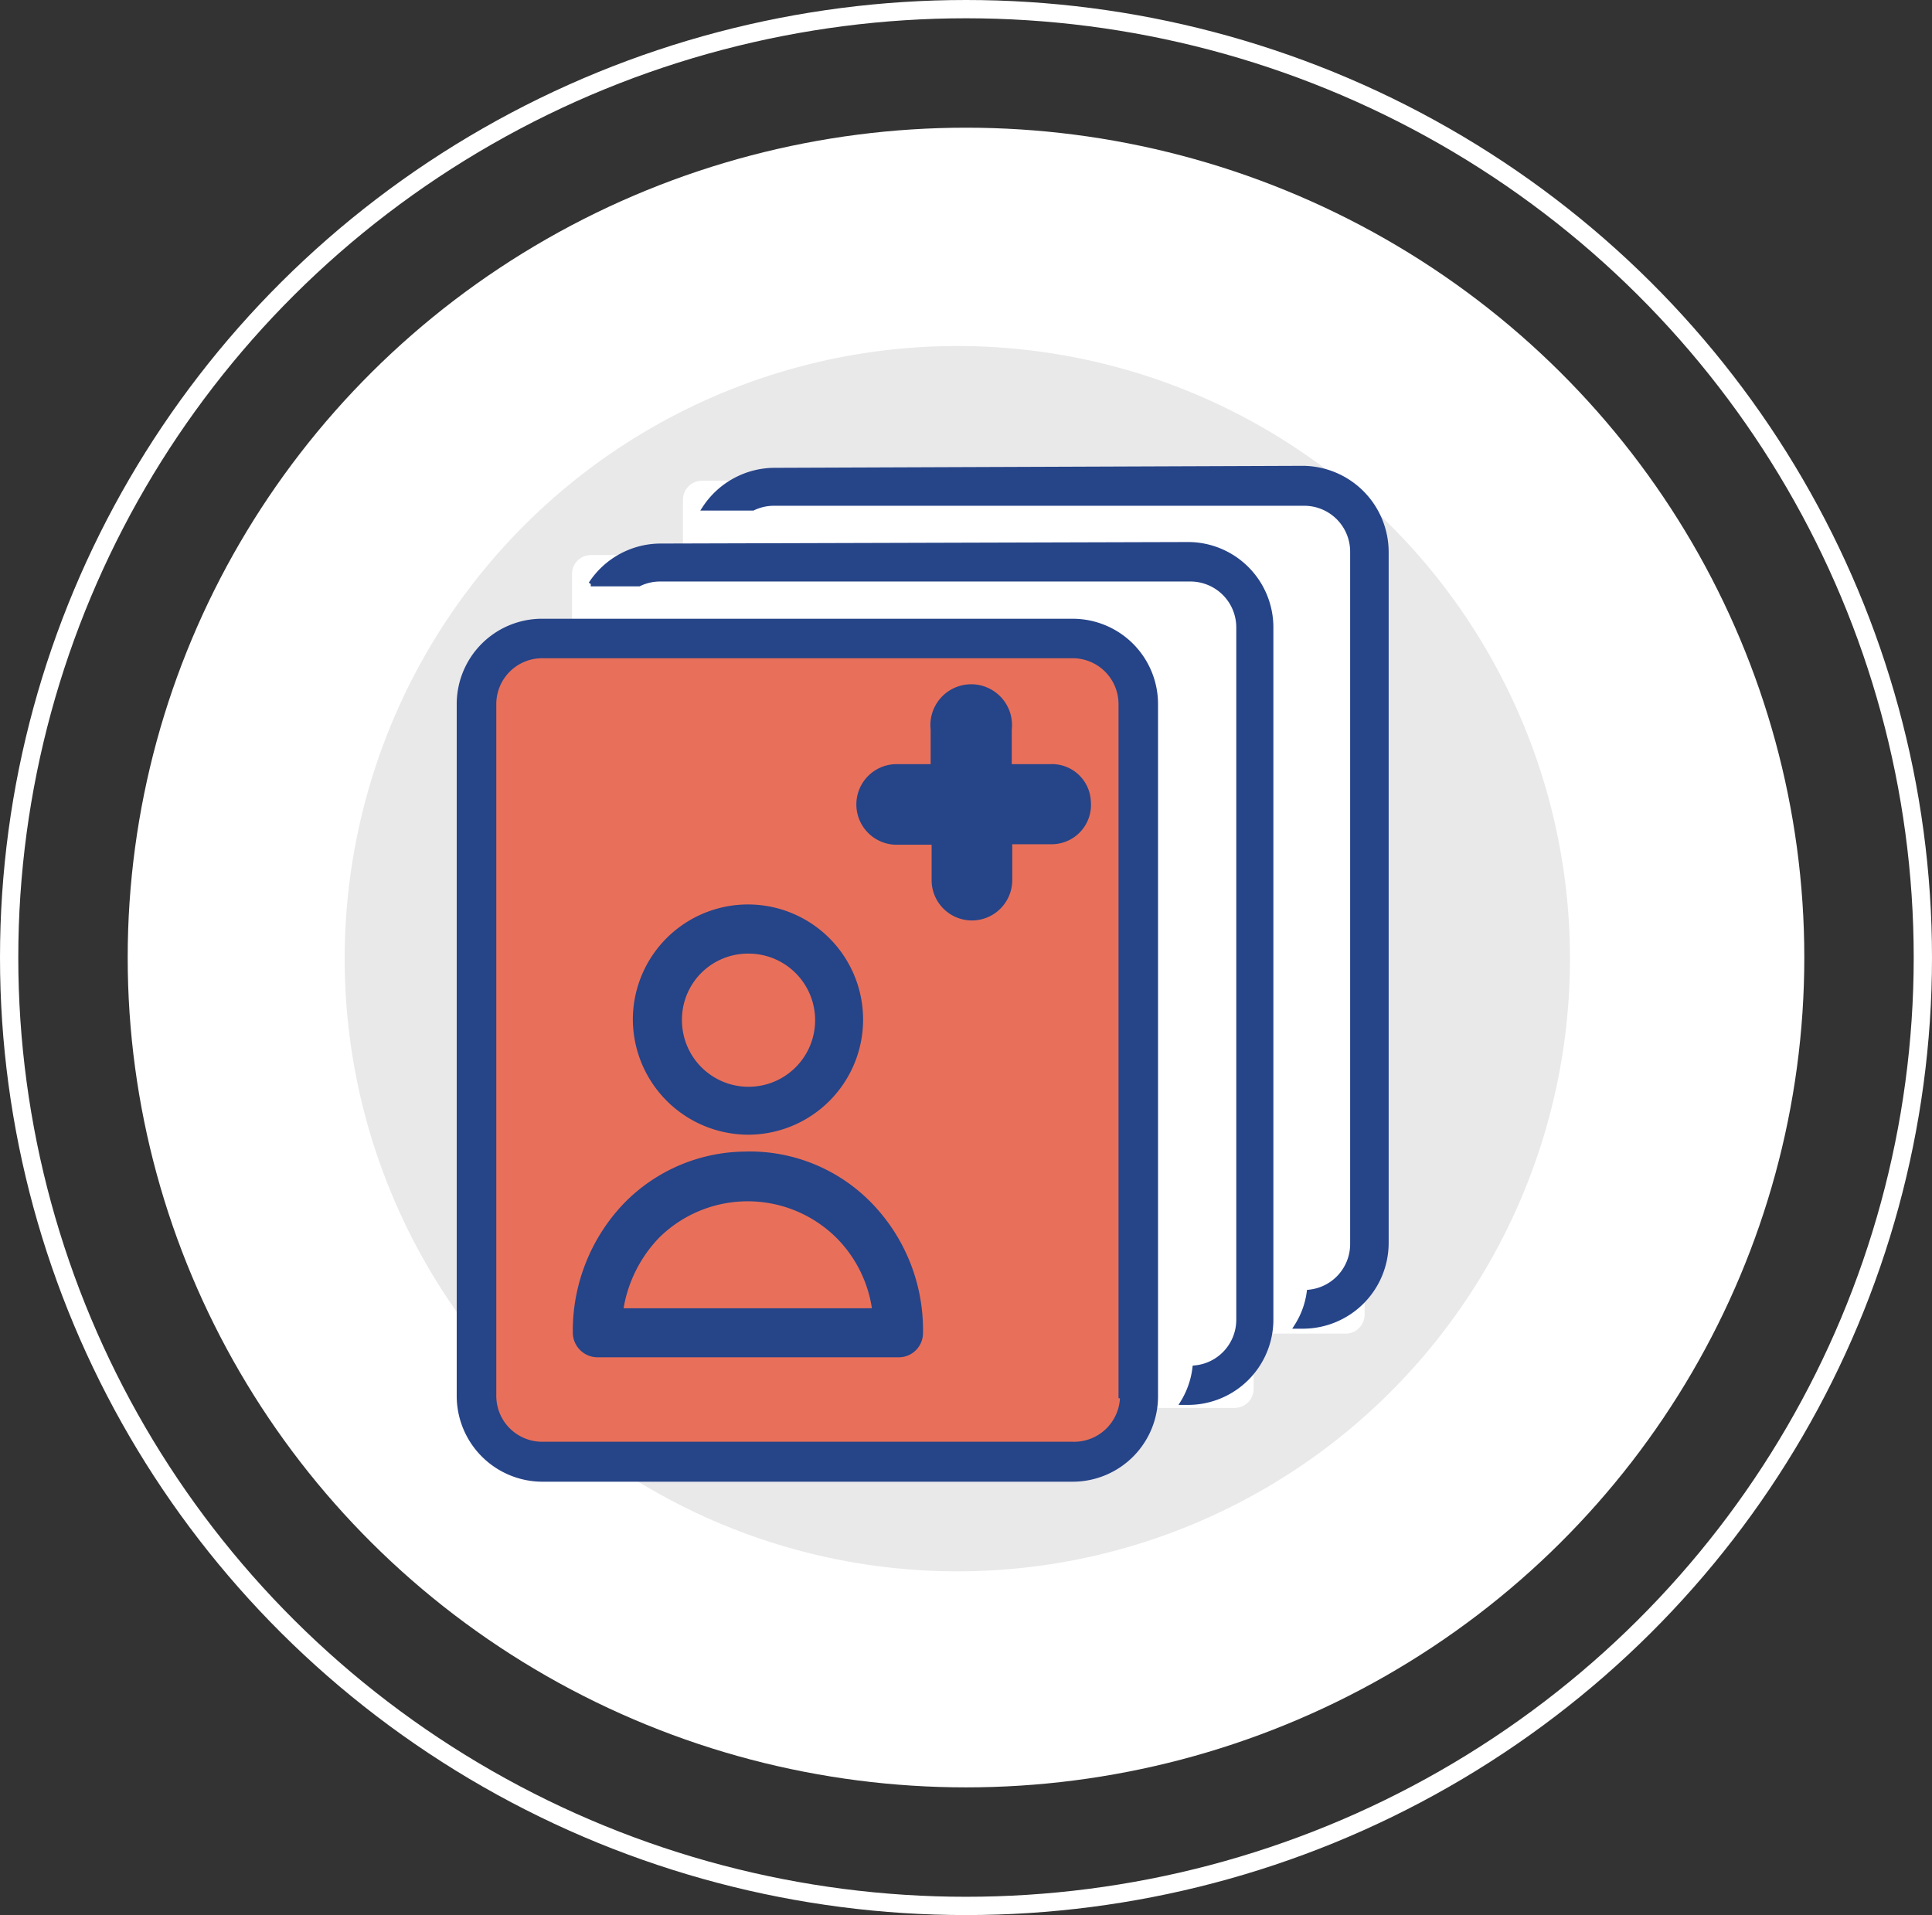 <svg xmlns="http://www.w3.org/2000/svg" width="114.08" height="113.08" viewBox="0 0 114.08 113.08">
  <rect x="0" y="0" width="114.08" height="113.08" fill="#333333" stroke="none"/>
  <g id="Doctor_Registered" data-name="Doctor Registered" transform="translate(0.182 0.589)">
    <ellipse id="Ellipse_7" data-name="Ellipse 7" cx="49.5" cy="49" rx="49.5" ry="49" transform="translate(7.358 6.951)" fill="#fff"/>
    <g id="Group_2276" data-name="Group 2276" transform="translate(0 0)">
      <ellipse id="Ellipse_159" data-name="Ellipse 159" cx="56.5" cy="56" rx="56.5" ry="56" transform="translate(0.358 -0.049)" fill="none" stroke="#fff" stroke-width="1.08"/>
      <circle id="Ellipse_160" data-name="Ellipse 160" cx="36.176" cy="36.176" r="36.176" transform="translate(9.08 36.44) rotate(-22.5)" fill="#e9e9ea"/>
      <rect id="Rectangle_835" data-name="Rectangle 835" width="40.249" height="50.361" rx="1.12" transform="translate(40.145 27.797)" fill="#fff"/>
      <rect id="Rectangle_836" data-name="Rectangle 836" width="40.249" height="50.361" rx="1.12" transform="translate(33.593 32.184)" fill="#fff"/>
      <path id="Path_3407" data-name="Path 3407" d="M1.169,0H36.2a1.169,1.169,0,0,1,1.169,1.169V45.575A1.169,1.169,0,0,1,36.2,46.744H1.169A1.169,1.169,0,0,1,0,45.575V1.169A1.169,1.169,0,0,1,1.169,0Z" transform="translate(28.751 38.052)" fill="#e8705a"/>
      <path id="Path_3404" data-name="Path 3404" d="M61.99,12.33a4.957,4.957,0,0,1,4.928,4.928V58.105A4.928,4.928,0,0,1,61.99,63H61.62a4.957,4.957,0,0,0,.741-2.023,2.849,2.849,0,0,0,2.563-2.849V17.258a2.849,2.849,0,0,0-2.849-2.849H30.744a2.849,2.849,0,0,0-1.225.284H26.669A4.957,4.957,0,0,1,30.8,12.447Zm-6.75,4.5a4.9,4.9,0,0,1,4.871,4.9V62.663A4.9,4.9,0,0,1,55.27,67.5H54.9a5.042,5.042,0,0,0,.712-2.051A2.849,2.849,0,0,0,58.2,62.606V21.735a2.849,2.849,0,0,0-2.851-2.854H24.02a2.849,2.849,0,0,0-1.225.285h-2.85a4.928,4.928,0,0,1,4.131-2.247ZM48.4,21.36a4.9,4.9,0,0,1,4.9,4.9V67.107a4.9,4.9,0,0,1-4.9,4.928H17.069a4.928,4.928,0,0,1-4.9-4.928V26.259a4.9,4.9,0,0,1,4.9-4.9Zm2.847,45.747V26.259A2.849,2.849,0,0,0,48.4,23.411H17.069a2.849,2.849,0,0,0-2.843,2.849V67.107a2.849,2.849,0,0,0,2.849,2.849H48.4a2.849,2.849,0,0,0,2.934-2.849Z" transform="translate(14.757 14.727)" fill="#264488" stroke="#264488" stroke-width="0.28"/>
      <path id="Path_3405" data-name="Path 3405" d="M28.693,21.694h2.854a1.8,1.8,0,0,1,1.88,1.737,1.823,1.823,0,0,1-1.8,1.993H28.784v2.62a1.88,1.88,0,0,1-3.76,0v-2.59H22.46a1.88,1.88,0,0,1,0-3.76h2.507V19.131a1.91,1.91,0,1,1,3.789,0v2.563Z" transform="translate(30.304 23.337)" fill="#264488" stroke="#264488" stroke-width="1"/>
      <path id="Path_2868" data-name="Path 2868" d="M26.4,29.353a6.638,6.638,0,1,0-6.638-6.671h0A6.671,6.671,0,0,0,26.4,29.353Zm0-10.694a4.092,4.092,0,1,1-4.058,4.023h0A4.058,4.058,0,0,1,26.4,18.659Z" transform="translate(17.584 36.9)" fill="#264488" stroke="#264488" stroke-width="0.32"/>
      <path id="Path_2869" data-name="Path 2869" d="M28.908,20.65a9.938,9.938,0,0,0-7.221,3.026A10.728,10.728,0,0,0,18.73,31.2,1.306,1.306,0,0,0,20,32.477H37.816A1.272,1.272,0,0,0,39.088,31.2a10.591,10.591,0,0,0-2.958-7.529,9.868,9.868,0,0,0-7.22-3.026ZM21.38,29.9a8.08,8.08,0,0,1,2.17-4.435,7.6,7.6,0,0,1,10.694,0h0a7.634,7.634,0,0,1,2.17,4.435Z" transform="translate(15.071 46.919)" fill="#264488" stroke="#264488" stroke-width="0.32"/>
    </g>
  </g>
</svg>
